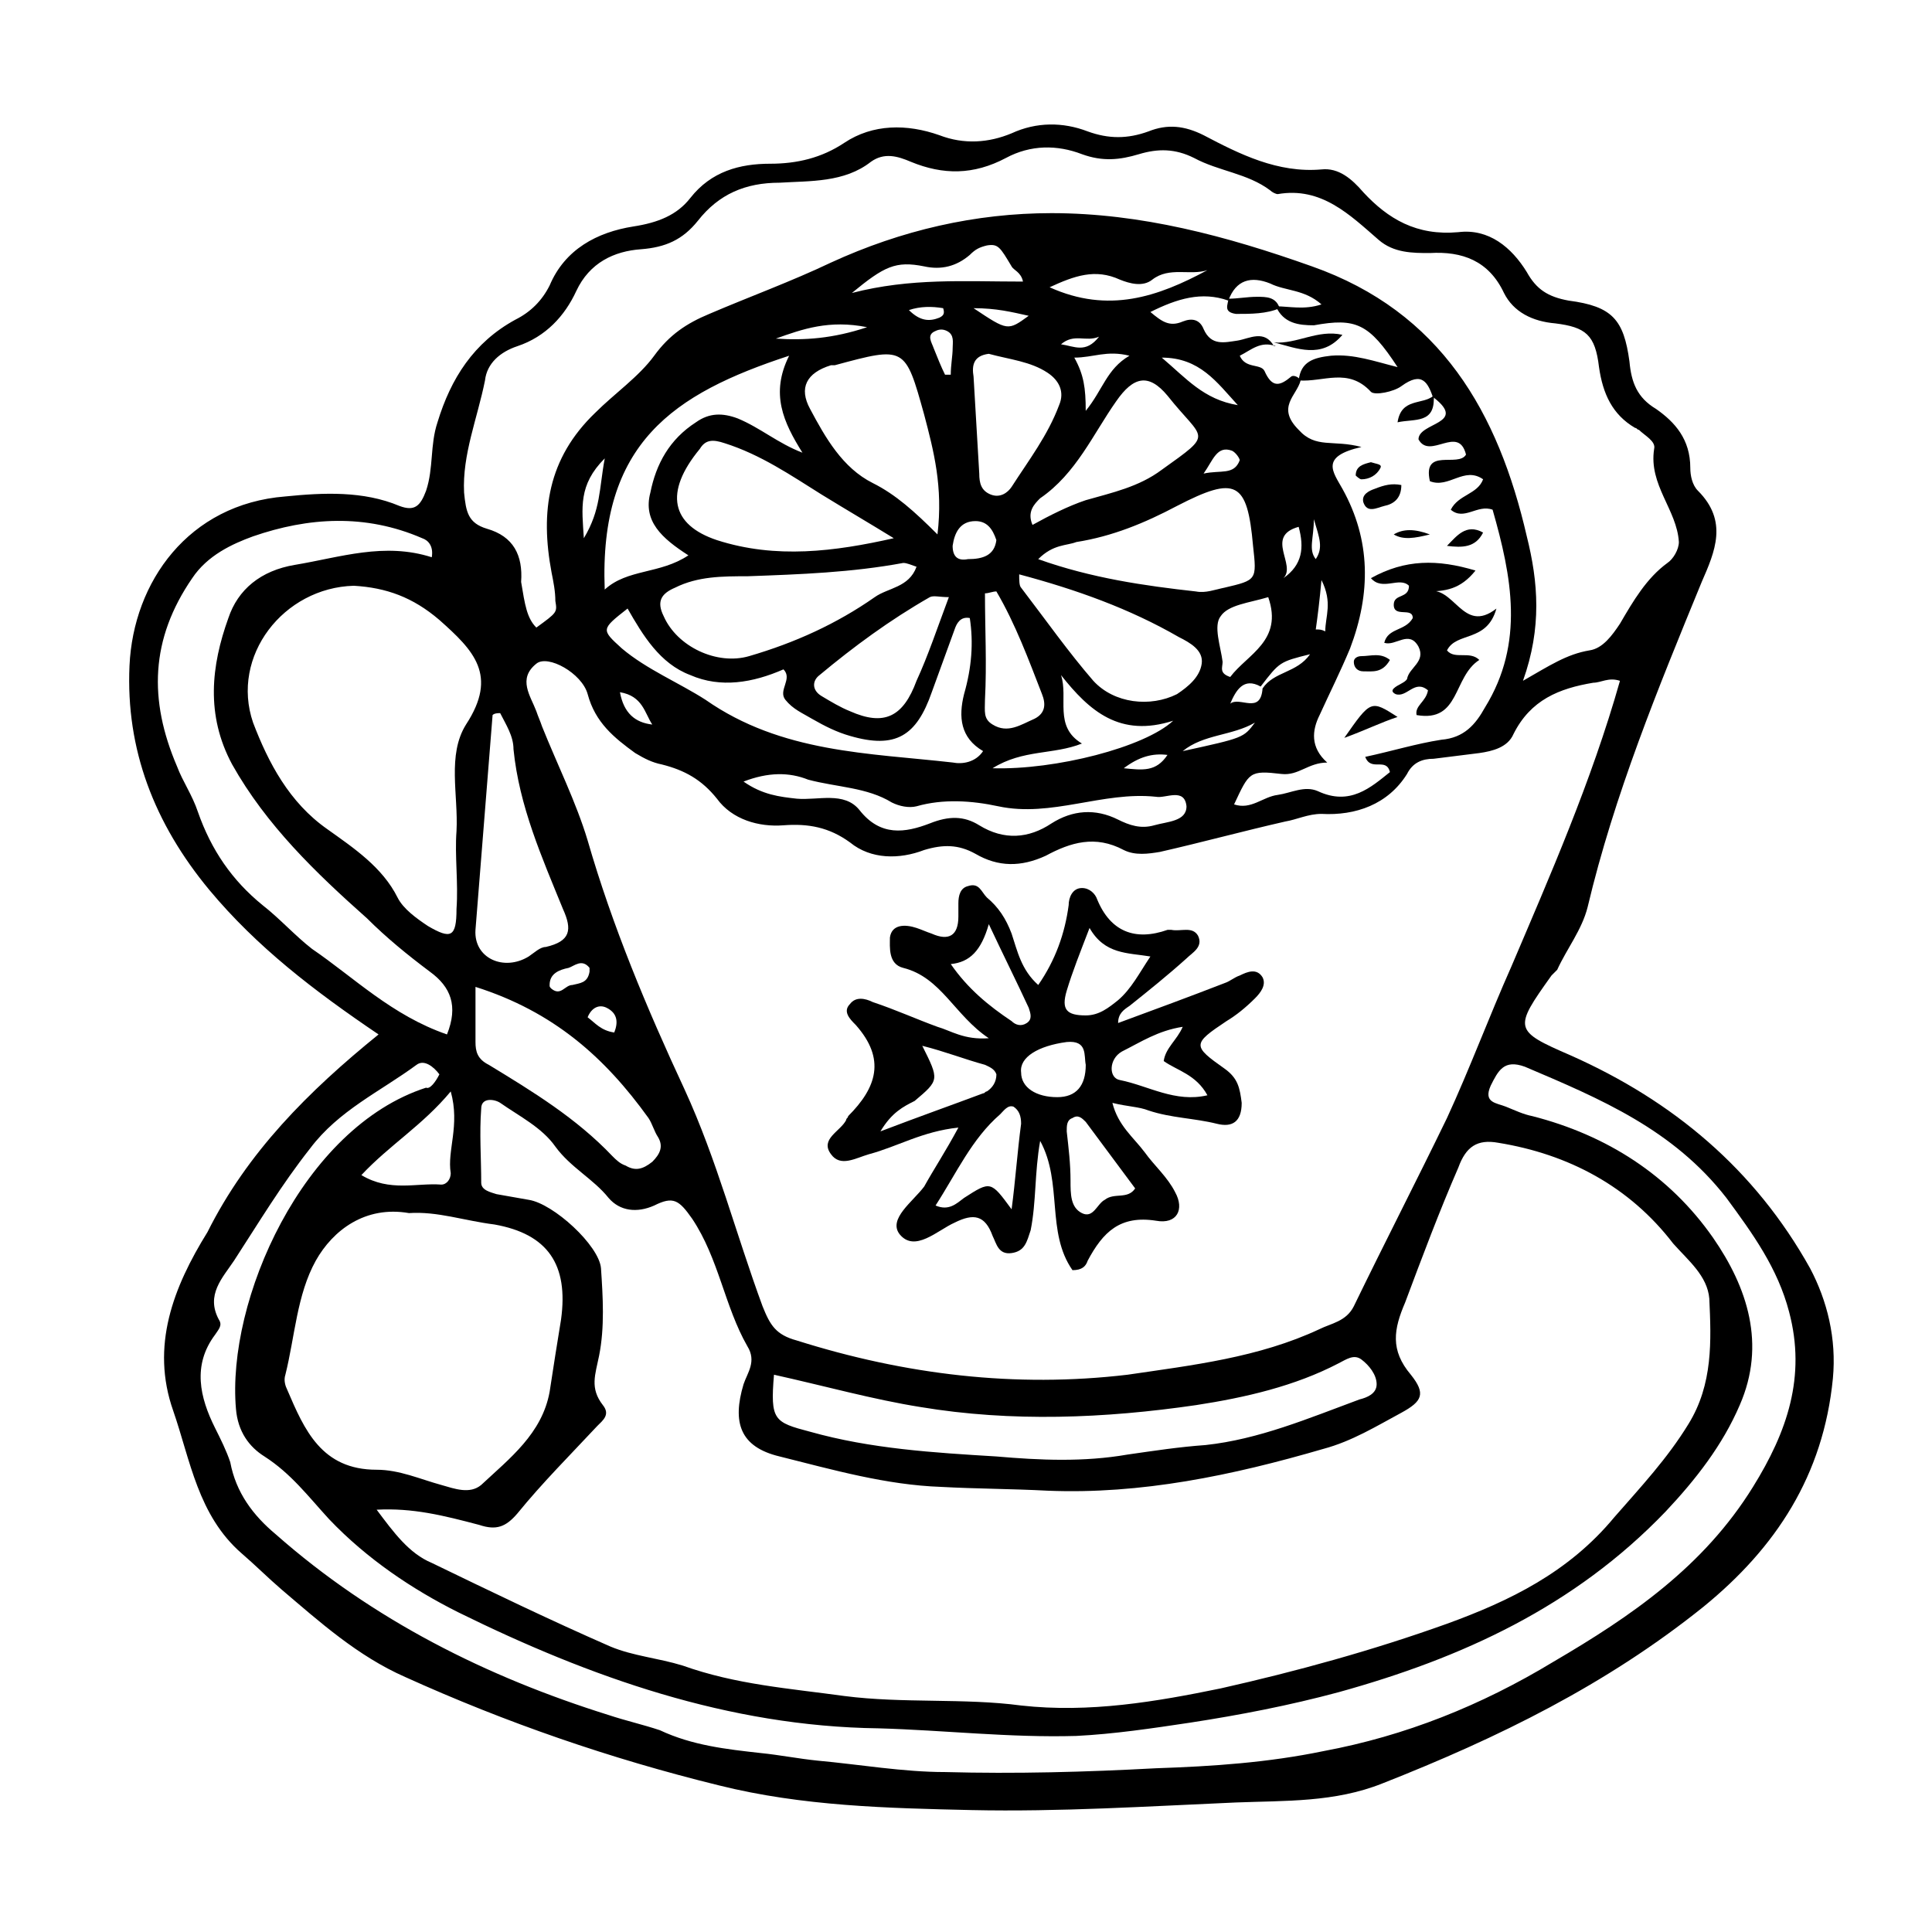 <?xml version="1.0" encoding="UTF-8"?>
<!-- Uploaded to: ICON Repo, www.svgrepo.com, Generator: ICON Repo Mixer Tools -->
<svg fill="#000000" width="800px" height="800px" version="1.1" viewBox="144 144 512 512" xmlns="http://www.w3.org/2000/svg">
 <g>
  <path d="m244.32 418.14c-17.129-11.586-32.242-23.176-44.84-38.289-14.609-17.633-22.168-37.281-21.16-59.449 1.008-22.168 15.617-42.824 41.312-44.84 10.078-1.008 20.656-1.512 30.23 2.519 4.031 1.512 5.543 0 7.055-4.031 2.016-6.047 1.008-12.09 3.023-18.137 3.527-11.586 9.574-21.16 20.656-27.207 4.031-2.016 7.055-5.039 9.07-9.07 4.031-9.574 12.594-14.105 22.168-15.617 6.551-1.008 11.586-3.023 15.113-7.559 5.543-7.055 13.098-9.07 21.16-9.07 7.055 0 13.602-1.512 19.648-5.543 7.559-5.039 16.625-5.039 25.191-2.016 6.551 2.519 13.098 2.016 19.145-0.504 6.551-3.023 13.602-3.023 20.152-0.504 5.543 2.016 10.578 2.016 16.121 0 5.039-2.016 9.574-1.512 14.609 1.008 9.574 5.039 19.648 10.078 31.234 9.07 4.535-0.504 8.062 2.519 11.082 6.047 6.551 7.055 14.105 11.586 25.191 10.578 8.062-1.008 14.105 4.031 18.137 10.578 2.519 4.535 5.543 6.551 11.082 7.559 11.586 1.512 14.609 5.039 16.121 16.121 0.504 5.543 2.016 9.574 7.055 12.594 5.039 3.527 9.07 8.062 9.07 15.617 0 2.016 0.504 4.535 2.016 6.047 8.062 8.062 4.535 16.121 1.008 24.184-11.586 28.215-23.176 56.426-30.23 86.152-1.512 6.047-5.543 11.082-8.062 16.625-0.504 0.504-1.008 1.008-1.512 1.512-10.078 14.105-10.078 14.609 5.039 21.16 27.207 12.09 48.871 30.23 63.48 56.426 4.535 8.566 7.055 18.641 6.047 29.223-2.519 25.695-15.113 44.84-34.258 60.457-25.695 20.656-54.41 34.762-85.145 46.855-12.594 5.039-25.695 4.535-38.793 5.039-23.176 1.008-46.855 2.519-70.031 2.016-22.168-0.504-44.84-1.008-67.008-6.551-28.719-7.055-56.426-16.625-83.129-28.719-12.594-5.543-22.672-14.609-32.746-23.176-3.527-3.023-7.055-6.551-10.578-9.574-11.586-10.078-13.602-24.688-18.137-37.785-6.047-17.129 0-32.746 9.07-47.359 10.578-21.152 26.699-37.273 45.34-52.387zm234.27-91.695c3.023-4.535 9.07-4.031 12.594-9.07-8.062 2.016-8.062 2.016-13.098 8.566-4.535-2.519-6.551 1.008-8.062 4.535 2.519-2.016 8.062 3.023 8.566-4.031zm3.527-101.27c3.527 0 7.559 1.008 12.09-0.504-4.535-4.031-9.574-3.527-13.602-5.543-5.039-2.016-9.07-1.008-11.082 4.535-7.055-2.519-13.602-0.504-20.656 3.023 3.023 2.519 5.039 4.031 8.566 2.519 2.519-1.008 4.535-0.504 5.543 2.016 2.016 4.535 5.543 3.527 9.07 3.023 3.023-0.504 7.055-3.023 9.574 1.512h0.504c-4.031-1.512-6.551 1.008-9.574 2.519 1.512 3.527 5.543 2.016 6.551 4.031 2.016 4.535 4.031 4.031 7.055 1.512 0.504-0.504 2.016 0 2.519 1.008-1.008 4.031-6.551 7.055-0.504 13.098 4.535 5.039 9.07 2.519 16.625 4.535-11.082 2.519-7.559 6.551-5.039 11.082 7.559 13.602 7.559 27.711 2.016 42.32-2.519 6.047-5.543 12.09-8.062 17.633-2.016 4.031-2.519 8.566 2.016 12.594-5.039 0-7.559 3.527-12.09 3.023-8.566-1.008-8.566-0.504-12.594 8.062 4.535 1.512 7.559-2.016 11.586-2.519 3.527-0.504 7.055-2.519 10.578-1.008 8.566 4.031 14.105-1.008 19.145-5.039-1.008-4.031-5.039 0-6.551-4.031 7.055-1.512 13.602-3.527 20.152-4.535 6.047-0.504 9.07-4.031 11.586-8.566 10.578-17.129 7.055-34.762 2.016-52.395-4.031-1.512-7.559 3.023-11.082 0 2.016-4.031 7.055-4.031 8.566-8.062-5.039-3.527-9.07 2.519-14.105 0.504-2.016-9.07 7.559-3.527 9.574-7.055-2.016-8.062-9.574 1.512-12.594-4.031 0-4.535 13.098-4.031 4.031-11.082v0.504c-1.512-4.535-3.023-7.559-8.566-3.527-2.016 1.512-7.055 2.519-8.062 1.512-6.047-6.551-12.594-2.519-19.145-3.023 0.504-5.039 4.031-6.047 8.566-6.551 6.047-0.504 11.586 1.512 17.633 3.023-7.559-11.586-11.082-13.098-22.168-11.082-4.043 0.004-8.074-0.5-10.086-5.035zm91.188 99.25c-3.023-1.008-5.039 0.504-7.055 0.504-9.07 1.512-16.625 4.535-21.16 13.602-1.512 3.527-5.543 4.535-9.07 5.039-4.031 0.504-8.062 1.008-12.09 1.512-3.023 0-5.543 1.008-7.055 4.031-5.039 8.062-13.602 11.082-22.672 10.578-3.527 0-6.551 1.512-9.574 2.016-11.082 2.519-22.168 5.543-33.25 8.062-3.023 0.504-6.551 1.008-9.574-0.504-7.559-4.031-14.105-2.016-20.656 1.512-6.551 3.023-12.594 3.023-18.641-0.504-4.535-2.519-8.566-2.519-13.602-1.008-6.551 2.519-14.105 2.519-19.648-2.016-5.543-4.031-11.082-5.039-17.633-4.535-6.551 0.504-13.602-1.512-17.633-7.055-4.031-5.039-8.566-7.559-14.609-9.07-2.519-0.504-4.535-1.512-7.055-3.023-5.543-4.031-10.578-8.062-12.594-15.617-1.512-5.543-10.578-10.578-13.602-8.062-5.039 4.031-1.512 8.566 0 12.594 0.504 1.512 1.008 2.519 1.512 4.031 4.031 10.078 9.07 20.152 12.09 30.23 6.551 22.672 15.617 44.336 25.695 66 8.566 18.641 13.602 38.289 20.656 57.434 2.016 5.039 3.527 7.559 9.07 9.07 28.719 9.07 57.938 12.594 87.664 9.07 17.129-2.519 34.762-4.535 50.883-12.09 3.023-1.512 7.055-2.016 9.07-6.047 8.062-16.625 16.625-33.25 24.688-49.879 6.047-13.098 11.082-26.703 17.129-40.305 10.074-23.676 21.156-48.867 28.715-75.57zm-329.49 219.66c4.535 6.047 8.566 11.586 14.609 14.105 15.617 7.559 31.234 15.113 47.359 22.168 6.047 2.519 12.594 3.023 19.145 5.039 14.105 5.039 28.215 6.047 42.824 8.062 15.617 2.016 31.738 0.504 46.855 2.519 18.137 2.016 35.77-1.008 52.898-4.535 20.152-4.535 40.305-10.078 59.953-17.129 16.625-6.047 32.242-13.602 44.336-28.215 7.055-8.062 14.105-15.617 19.648-24.688 6.551-10.578 6.047-22.168 5.543-33.25-0.504-6.047-5.543-10.078-9.574-14.609-11.586-15.113-27.711-23.68-46.352-26.703-5.543-1.008-8.566 1.008-10.578 6.551-5.039 11.586-9.574 23.68-14.105 35.77-3.023 7.055-4.031 12.594 1.512 19.145 4.031 5.039 3.023 7.055-2.519 10.078-6.551 3.527-13.098 7.559-20.656 9.574-24.184 7.055-48.367 12.09-73.051 11.082-9.574-0.504-19.145-0.504-28.215-1.008-14.609-0.504-28.719-4.535-42.824-8.062-10.578-2.519-12.594-9.07-9.574-19.145 1.008-3.023 3.527-6.047 1.008-10.078-6.047-10.578-7.559-23.176-14.609-33.754-3.527-5.039-5.039-6.047-10.078-3.527-4.535 2.016-9.07 1.512-12.09-2.016-4.031-5.039-10.078-8.062-14.105-13.602-3.527-5.039-9.574-8.062-14.609-11.586-1.512-1.008-5.039-1.512-5.039 1.512-0.504 6.551 0 13.098 0 19.648 0 2.016 2.519 2.519 4.031 3.023 3.023 0.504 5.543 1.008 8.566 1.512 6.551 1.008 18.641 12.09 19.145 18.137 0.504 7.559 1.008 15.617-0.504 23.176-1.008 5.039-2.519 8.566 1.008 13.098 2.016 2.519 0 4.031-1.512 5.543-7.055 7.559-14.609 15.113-21.16 23.176-3.023 3.527-5.543 4.535-10.078 3.023-9.574-2.527-17.633-4.539-27.207-4.035zm42.32-233.77c5.543-4.031 5.543-4.031 5.039-7.055 0-2.519-0.504-5.039-1.008-7.559-3.023-16.121-1.008-30.23 11.586-42.32 5.039-5.039 11.586-9.574 15.617-15.113 4.031-5.543 8.566-8.566 14.609-11.082 10.578-4.535 21.664-8.566 32.242-13.602 18.641-8.566 38.289-13.098 58.441-13.098 23.68 0 46.352 6.047 69.023 14.105 34.258 12.09 49.375 38.793 56.93 71.539 3.023 12.09 4.031 24.184-1.008 38.289 7.055-4.031 11.586-7.055 17.633-8.062 3.527-0.504 6.047-4.031 8.062-7.055 3.527-6.047 7.055-12.09 12.594-16.121 1.512-1.008 3.023-3.527 3.023-5.543-0.504-8.566-8.062-15.113-6.551-24.688 0.504-2.016-2.519-3.527-4.031-5.039-0.504 0-0.504-0.504-1.008-0.504-6.047-3.527-8.566-9.07-9.574-16.121-1.008-8.566-3.527-10.578-11.586-11.586-6.047-0.504-11.082-3.023-13.602-8.062-4.031-8.566-11.082-11.082-19.648-10.578-4.535 0-9.574 0-13.602-3.527-7.559-6.551-15.113-14.105-26.703-12.09-0.504 0-1.512-0.504-2.016-1.008-6.047-4.535-13.602-5.039-20.152-8.566-5.039-2.519-9.574-2.519-14.609-1.008-5.039 1.512-9.574 2.016-15.113 0-6.551-2.519-13.602-2.519-20.152 1.008-8.566 4.535-16.625 4.535-25.191 1.008-3.527-1.512-7.055-2.519-10.578 0-7.055 5.543-16.121 5.039-24.184 5.543-9.07 0-16.121 3.023-21.664 10.078-4.031 5.039-8.566 7.055-15.113 7.559-7.055 0.504-13.602 3.527-17.129 11.082-3.023 6.551-8.062 12.09-15.617 14.609-4.535 1.512-8.062 4.535-8.566 9.07-2.016 10.078-6.047 19.648-5.543 29.727 0.504 5.039 1.008 8.062 6.047 9.574 7.055 2.016 9.574 7.055 9.07 14.105 1.008 6.043 1.512 9.57 4.031 12.09zm-25.695 118.39c-1.512-2.016-4.031-4.031-6.047-2.519-9.574 7.055-20.656 12.09-28.215 22.168-7.559 9.574-13.602 19.648-20.152 29.727-3.023 4.535-7.559 9.07-4.031 15.617 1.008 1.512 0 2.519-1.008 4.031-6.047 8.062-4.031 16.625 0 24.688 1.512 3.023 3.023 6.047 4.031 9.07 1.512 8.062 6.047 14.105 12.09 19.145 25.695 22.672 55.922 37.785 88.168 47.863 4.535 1.512 9.07 2.519 13.602 4.031 8.566 4.031 17.633 5.039 26.703 6.047 5.039 0.504 10.078 1.512 15.113 2.016 11.082 1.008 22.672 3.023 33.754 3.023 18.641 0.504 37.281 0 55.922-1.008 15.113-0.504 29.727-1.512 44.336-4.535 21.664-4.031 41.816-12.09 60.961-23.68 20.656-12.09 39.801-25.191 52.898-46.352 9.07-14.609 14.105-29.223 9.574-46.352-3.023-11.586-9.574-20.656-16.625-30.23-14.105-18.137-33.25-26.199-53.402-34.762-5.543-2.016-7.055 1.008-9.07 5.039-2.016 4.535 1.512 4.535 4.031 5.543 2.519 1.008 4.535 2.016 7.055 2.519 19.648 5.039 36.273 15.617 47.863 32.242 9.07 13.098 14.105 28.215 7.055 44.336-4.535 10.578-11.586 19.648-19.648 28.215-24.184 25.191-53.906 38.793-86.656 47.863-13.098 3.527-26.199 6.047-39.297 8.062-10.078 1.512-20.152 3.023-30.23 3.527-17.633 0.504-34.762-1.512-52.395-2.016-39.801-0.504-76.578-13.602-111.34-30.73-12.09-6.047-24.184-14.105-34.258-24.688-5.543-6.047-10.078-12.09-17.129-16.625-4.031-2.519-7.055-6.551-7.559-12.594-2.519-28.719 17.633-74.562 50.383-85.145 1.012 0.492 2.523-1.523 3.527-3.539zm-8.059 36.777c-11.586-2.016-20.152 4.535-24.688 12.594-5.039 9.07-5.543 20.152-8.062 30.23-0.504 1.512 0 3.023 0.504 4.031 4.535 10.578 9.07 21.16 23.68 21.16 6.047 0 11.586 2.519 17.129 4.031 3.527 1.008 7.559 2.519 10.578 0 7.559-7.055 16.121-13.602 18.137-24.688 1.008-6.551 2.016-13.098 3.023-19.145 2.016-14.609-3.527-22.672-17.633-25.191-8.059-1.008-15.109-3.527-22.668-3.023zm-14.609-166.25c-18.641 0.504-32.746 18.641-26.703 36.273 4.031 10.578 9.574 21.16 19.648 28.215 7.055 5.039 14.609 10.078 18.641 18.137 1.512 3.023 5.039 5.543 8.062 7.559 6.047 3.527 7.559 3.023 7.559-4.535 0.504-7.055-0.504-14.105 0-20.656 0.504-9.574-2.519-20.152 2.519-28.215 8.566-13.098 2.016-19.648-7.055-27.711-7.055-6.047-14.109-8.562-22.672-9.066zm24.684 118.9c3.023-7.559 1.008-12.594-4.535-16.625-6.047-4.535-11.586-9.07-16.625-14.105-13.602-12.09-26.703-24.688-35.77-40.809-7.055-13.098-5.543-26.199-1.008-38.793 2.519-7.559 8.566-12.594 17.633-14.105 12.09-2.016 23.68-6.047 36.273-2.016 0.504-3.023-1.008-4.535-2.519-5.039-15.113-6.551-30.23-5.543-44.84-0.504-5.543 2.016-12.09 5.039-16.121 11.082-11.082 16.121-11.586 32.242-4.031 49.879 1.512 4.031 4.031 7.559 5.543 12.09 3.527 10.078 9.07 18.137 17.129 24.688 4.535 3.527 8.566 8.062 13.098 11.586 11.09 7.555 21.164 17.633 35.773 22.672zm86.656 90.18c-1.008 12.09 0 12.594 9.574 15.113 16.121 4.535 32.746 5.543 49.375 6.551 11.586 1.008 23.176 1.512 34.762-0.504 7.055-1.008 13.602-2.016 20.656-2.519 14.105-1.512 27.207-7.055 40.809-12.09 2.016-0.504 4.535-1.512 4.535-4.031 0-2.519-2.016-5.039-4.031-6.551-2.016-1.512-4.031 0-6.047 1.008-11.586 6.047-24.688 9.07-37.785 11.082-24.184 3.527-48.871 4.535-73.051 0.504-12.598-2.012-25.195-5.539-38.797-8.562zm31.742-221.68c-6.551-4.031-12.594-7.559-19.145-11.586-8.062-5.039-16.121-10.578-25.695-13.602-3.023-1.008-5.039-1.008-6.551 1.512-9.574 11.586-7.559 20.152 4.535 24.184 15.617 5.035 31.234 3.019 46.855-0.508zm20.152 21.16c-2.519-0.504-3.527 1.512-4.031 3.023-2.016 5.543-4.031 11.082-6.047 16.625-4.031 11.586-9.574 15.113-21.664 11.586-3.527-1.008-6.551-2.519-10.078-4.535-2.519-1.512-5.039-2.519-7.055-5.039-2.016-2.519 2.016-5.543-0.504-8.062-8.062 3.527-16.625 5.039-24.688 1.512-8.062-3.023-12.594-10.578-16.625-17.633-7.055 5.543-7.055 5.543-1.512 10.578 6.551 5.543 15.113 9.07 22.168 13.602 20.152 14.105 43.328 14.105 65.496 16.625 2.519 0.504 6.047 0 8.062-3.023-6.047-3.527-6.551-9.07-5.039-15.113 2.019-7.043 2.523-13.594 1.516-20.145zm-8.566-22.168c1.512-12.594-1.008-22.168-3.527-31.738-5.039-18.137-5.039-18.137-23.68-13.098h-1.008c-6.551 2.016-8.566 6.047-5.543 11.586 4.031 7.559 8.566 15.617 16.625 19.648 6.051 3.023 11.086 7.559 17.133 13.602zm-122.43 119.91v14.609c0 2.519 0.504 4.535 3.527 6.047 11.586 7.055 23.176 14.105 32.746 24.184 1.008 1.008 2.016 2.016 3.527 2.519 2.519 1.512 4.535 1.008 7.055-1.008 2.016-2.016 3.023-4.031 1.512-6.551-1.008-1.512-1.512-3.527-2.519-5.039-11.59-16.121-25.191-28.211-45.848-34.762zm116.88-111.34c-1.512-0.504-2.519-1.008-3.527-1.008-13.602 2.519-27.207 3.023-41.312 3.527-6.551 0-13.098 0-19.145 3.023-3.527 1.512-5.039 3.527-3.023 7.559 3.527 8.062 14.105 13.098 22.672 10.578 12.09-3.527 23.176-8.566 33.25-15.617 3.531-2.519 9.07-2.519 11.086-8.062zm32.246-2.016c14.105 5.039 28.215 7.055 41.816 8.566 2.519 0.504 5.039-0.504 7.559-1.008 8.566-2.016 8.566-2.016 7.559-11.082-1.512-17.129-4.535-18.641-20.152-10.578-8.566 4.535-17.129 8.062-26.703 9.574-2.523 1-6.051 0.496-10.078 4.527zm-142.58 40.809c-0.504 0-1.512 0-2.016 0.504-1.512 19.145-3.023 37.785-4.535 56.93-0.504 7.559 7.559 11.082 14.105 7.055 1.512-1.008 3.023-2.519 4.535-2.519 6.551-1.512 7.055-4.535 4.535-10.078-5.543-13.602-11.586-27.207-13.098-42.32 0-3.523-2.016-6.547-3.527-9.57zm49.875-41.816c-7.055-4.535-12.09-9.07-10.078-16.625 1.512-7.559 5.039-14.105 12.09-18.641 3.527-2.519 7.055-2.519 11.082-1.008 6.047 2.519 10.578 6.551 17.129 9.07-5.039-8.062-8.566-15.617-3.527-25.695-30.73 10.078-50.383 23.176-48.871 61.969 6.055-5.543 14.621-4.031 22.176-9.07zm87.664 5.039c0 1.512 0 3.023 0.504 3.527 6.551 8.566 12.594 17.129 19.145 24.688 5.543 6.047 15.113 7.055 22.168 3.527 3.023-2.016 6.047-4.535 6.551-8.062 0.504-3.527-3.023-5.543-6.047-7.055-13.102-7.559-27.207-12.594-42.32-16.625zm3.527-13.102c4.535-2.519 9.574-5.039 14.105-6.551 7.055-2.016 14.105-3.527 20.152-8.062 14.105-10.078 11.082-7.559 1.512-19.648-5.039-6.047-9.07-5.039-13.602 1.512-6.047 8.566-10.578 19.145-20.152 25.695-1.512 1.516-3.527 3.531-2.016 7.055zm-76.578 68.016c5.039 3.527 9.574 4.031 14.105 4.535 5.543 0.504 12.594-2.016 16.625 3.023 5.543 7.055 12.09 6.047 18.641 3.527 5.039-2.016 9.07-2.016 13.098 0.504 6.551 4.031 13.098 3.527 19.145-0.504 5.543-3.527 11.586-4.031 17.633-1.008 3.023 1.512 6.047 2.519 9.574 1.512s8.566-1.008 8.566-5.039c-0.504-5.039-5.543-2.016-8.062-2.519-14.105-1.512-27.711 5.543-41.816 2.519-7.055-1.512-14.609-2.016-21.664 0-2.016 0.504-4.535 0-6.551-1.008-6.551-4.031-14.609-4.031-22.168-6.047-5.035-2.016-10.578-2.016-17.125 0.504zm64.988-113.36c-4.031 0.504-4.535 3.023-4.031 6.047 0.504 8.566 1.008 17.129 1.512 25.695 0 2.519 0.504 4.535 3.023 5.543 2.519 1.008 4.535-0.504 5.543-2.016 4.535-7.055 9.574-13.602 12.594-21.664 1.512-3.527 0-6.551-3.023-8.566-4.531-3.027-10.074-3.527-15.617-5.039zm-10.578 64.484c-2.519 0-4.031-0.504-5.039 0-10.578 6.047-20.152 13.098-29.223 20.656-2.016 1.512-2.016 4.031 0.504 5.543s5.039 3.023 7.559 4.031c9.07 4.031 14.105 1.512 17.633-8.062 3.023-6.547 5.543-14.105 8.566-22.168zm12.594-1.512c-1.008 0-2.016 0.504-3.023 0.504 0 9.574 0.504 18.641 0 28.215 0 3.023-0.504 5.039 2.016 6.551 4.031 2.519 7.559 0 11.082-1.512 3.023-1.512 3.023-4.031 2.016-6.551-3.523-9.066-7.051-18.641-12.09-27.207zm-1.008 46.855c16.625 0.504 40.305-5.543 47.863-12.594-14.105 4.535-22.168-2.519-29.727-12.09 2.016 6.047-2.016 13.602 5.543 18.137-7.559 3.019-15.617 1.508-23.68 6.547zm-167.27 107.82c7.559 4.535 14.609 2.016 21.16 2.519 1.512 0 2.519-1.512 2.519-3.023-1.008-6.047 2.519-12.594 0-21.664-7.555 9.07-16.121 14.105-23.68 22.168zm175.33-236.79c-0.504-2.519-2.519-3.023-3.023-4.031-3.023-5.039-3.527-6.047-6.551-5.543-2.016 0.504-3.023 1.008-4.535 2.519-3.527 3.023-7.559 4.031-12.09 3.023-7.559-1.512-10.578 0-19.145 7.055 15.617-4.031 29.727-3.023 45.344-3.023zm64.992 83.629c-5.039 1.512-10.578 2.016-12.594 5.039-2.016 2.519 0 8.062 0.504 12.09 0 1.512-1.008 3.023 2.016 4.031 4.531-6.043 14.102-9.57 10.074-21.16zm-57.938-82.121c15.617 7.055 28.719 2.519 41.816-4.535-4.535 1.512-10.078-1.008-14.609 2.519-2.519 2.016-6.047 1.008-8.566 0-6.551-3.019-12.094-1.004-18.641 2.016zm-14.109 67.008c-1.008-3.023-2.519-5.039-5.543-5.039-4.031 0-5.543 3.023-6.047 6.551 0 3.023 1.512 4.031 4.031 3.527 4.031 0 7.055-1.008 7.559-5.039zm35.266-48.867c-6.047-1.512-9.574 0.504-14.609 0.504 2.519 4.535 3.023 8.062 3.023 14.105 4.535-5.543 5.543-11.086 11.586-14.609zm8.566 0.504c6.551 5.543 11.082 11.082 20.152 12.594-5.543-6.047-10.074-12.594-20.152-12.594zm-78.09-8.062c-10.078-2.016-17.129 0.504-24.184 3.023 7.559 0.504 15.113 0 24.184-3.023zm-75.066 55.922c4.535-7.559 4.031-13.098 5.543-21.16-7.055 7.055-6.047 13.102-5.543 21.16zm185.4 10.582c5.039-3.527 5.543-8.062 4.031-13.602-9.066 2.516-0.504 10.074-4.031 13.602zm-89.676-53.91h1.512c0-2.519 0.504-5.039 0.504-7.055 0-1.512 0.504-3.527-1.512-4.535-1.008-0.504-2.016-0.504-3.023 0-2.519 1.008-1.008 3.023-0.504 4.535 1.008 2.523 2.016 5.039 3.023 7.055zm62.977 99.754c16.121-3.527 16.121-3.527 19.145-7.559-6.047 3.531-13.602 3.027-19.145 7.559zm-157.19 58.445v-1.008c-2.016-2.519-4.031-0.504-5.543 0-2.519 0.504-5.039 1.512-5.039 4.535 0 0.504 0 0.504 0.504 1.008 2.519 2.016 3.527-1.008 5.543-1.008 2.016-0.508 4.031-0.508 4.535-3.527zm101.77-175.83c9.07 6.047 9.07 6.047 14.609 2.016-4.535-1.008-8.566-2.016-14.609-2.016zm-93.711 101.77c1.008 5.543 4.031 8.062 8.566 8.566-2.016-3.023-2.519-7.559-8.566-8.566zm154.67-57.938c4.535-1.008 8.062 0.504 9.574-3.527 0-0.504-1.008-2.016-2.016-2.519-4.035-1.512-5.043 2.519-7.559 6.047zm-156.18 148.12c1.008-2.519 1.008-5.039-2.016-6.551-2.016-1.008-4.031 0-5.039 2.519 2.016 1.512 3.527 3.527 7.055 4.031zm187.42-119.91c-0.504 5.543-1.008 9.574-1.512 13.098 1.008 0 1.512 0 2.519 0.504 0-4.031 2.016-7.559-1.008-13.602zm-40.809 46.348c-4.031-0.504-7.559 0.504-11.586 3.527 5.035 0.504 8.562 1.008 11.586-3.527zm-68.52-117.89c3.023 3.023 5.543 3.023 8.062 2.016 1.008-0.504 1.512-1.008 1.008-2.519-3.023-0.504-6.047-0.504-9.07 0.504zm40.305 9.07c3.527 0.504 6.551 2.519 10.078-2.016-3.527 1.512-6.551-1.008-10.078 2.016zm67.008 46.348c0 5.039-1.512 8.062 0.504 10.578 2.016-3.019 1.008-5.539-0.504-10.578z"/>
  <path d="m397.98 442.82c-9.574 1.008-16.121 5.039-23.68 7.055-3.527 1.008-7.559 3.527-10.078 0-3.023-4.031 2.519-6.047 4.031-9.07 0-0.504 0.504-0.504 0.504-1.008 7.559-7.559 10.078-15.113 2.016-24.184-1.512-1.512-3.527-3.527-1.512-5.543 1.512-2.016 4.031-1.512 6.047-0.504 6.047 2.016 11.586 4.535 17.129 6.551 3.527 1.008 7.055 3.527 13.602 3.023-9.07-6.047-12.594-16.121-22.672-18.641-4.031-1.008-3.527-5.543-3.527-8.062 0.504-3.527 4.031-3.527 7.055-2.519 1.512 0.504 2.519 1.008 4.031 1.512 4.535 2.016 7.055 0.504 7.055-4.535v-3.527c0-2.016 0.504-4.031 2.519-4.535 3.023-1.008 3.527 1.512 5.039 3.023 3.023 2.519 5.039 5.543 6.551 9.574 1.512 4.535 2.519 9.574 7.055 13.602 4.535-6.551 7.055-13.602 8.062-21.16 0-2.016 1.008-4.535 3.527-4.535 2.016 0 3.527 1.512 4.031 3.023 3.527 8.566 10.078 11.082 18.641 8.062h1.008c2.519 0.504 5.543-1.008 7.055 1.512 1.512 3.023-1.512 4.535-3.023 6.047-5.039 4.535-10.078 8.566-15.113 12.594-1.512 1.008-3.023 2.016-3.023 4.535 9.574-3.527 19.145-7.055 28.215-10.578 1.512-0.504 2.519-1.512 4.031-2.016 2.016-1.008 4.535-2.016 6.047 0.504 1.008 2.016-0.504 4.031-2.016 5.543-2.519 2.519-5.039 4.535-7.559 6.047-9.07 6.047-9.07 6.551-0.504 12.594 3.527 2.519 4.031 5.039 4.535 9.07 0 5.039-2.519 6.551-6.551 5.543-6.047-1.512-12.09-1.512-18.137-3.527-2.519-1.008-5.543-1.008-9.574-2.016 1.512 6.047 5.543 9.07 8.566 13.098 2.519 3.527 6.047 6.551 8.062 10.578 2.519 4.535 0.504 8.566-5.039 7.559-9.574-1.512-14.105 3.023-18.137 10.578-0.504 1.512-1.512 2.519-4.031 2.519-7.055-10.078-2.519-23.176-8.566-34.258-1.512 8.566-1.008 16.121-2.519 23.68-1.008 3.023-1.512 5.543-5.039 6.047s-4.031-2.519-5.039-4.535c-2.016-5.543-5.039-6.047-10.078-3.527-4.535 2.016-10.578 8.062-14.609 3.023-3.023-4.031 3.527-8.566 6.551-12.594 2.512-4.539 5.535-9.074 9.062-15.621zm14.105 21.66c1.008-7.559 1.512-15.113 2.519-22.672 0-2.016-0.504-3.527-2.016-4.535-1.512-0.504-2.519 1.008-3.527 2.016-7.559 6.551-11.586 15.617-17.129 24.184 3.527 1.512 5.543-0.504 7.559-2.016 7.051-4.531 7.051-4.531 12.594 3.023zm20.656-74.562c-2.519 6.551-4.535 11.586-6.047 16.625s0 6.551 5.039 6.551c3.527 0 6.047-2.016 8.566-4.031 3.527-3.023 5.543-7.055 8.566-11.586-6.047-1.008-12.094-0.504-16.125-7.559zm12.09 69.023c-4.535-6.047-8.566-11.586-13.098-17.633-1.008-1.008-2.016-2.016-3.527-1.008-1.512 0.504-1.512 2.016-1.512 3.527 0.504 4.535 1.008 8.566 1.008 13.098 0 3.527 0 7.055 3.023 8.566 3.023 1.512 4.031-2.519 6.047-3.527 2.519-2.016 6.047 0 8.059-3.023zm12.598-42.824c-6.551 1.008-11.082 4.031-16.121 6.551-3.527 2.016-3.527 7.055-0.504 7.559 7.559 1.512 14.609 6.047 23.176 4.031-3.023-5.543-8.062-6.551-11.586-9.07 0.5-3.527 3.523-5.543 5.035-9.07zm-80.105 27.707c10.578-4.031 19.145-7.055 27.207-10.078 0.504 0 0.504-0.504 1.008-0.504 1.512-1.008 2.519-2.519 2.519-4.535-0.504-1.512-2.016-2.016-3.023-2.519-5.543-1.512-10.578-3.527-16.625-5.039 4.535 9.07 4.535 9.07-2.016 14.609-3.027 1.52-6.047 3.031-9.07 8.066zm18.641-44.332c4.535 6.551 10.078 11.082 16.121 15.113 1.008 1.008 2.519 1.512 4.031 0.504 1.512-1.008 1.008-2.519 0.504-4.031-3.023-6.551-6.551-13.602-10.578-22.168-2.019 7.055-5.039 10.078-10.078 10.582zm35.77 26.699c-0.504-2.519 0.504-6.551-5.039-6.047-7.559 1.008-12.594 4.031-12.09 8.062 0 4.031 4.031 6.551 9.574 6.551 5.035 0 7.555-3.023 7.555-8.566z"/>
  <path d="m536.03 318.89c-7.055 4.535-5.039 16.625-16.625 14.609-0.504-2.519 2.519-3.527 3.023-6.551-3.527-3.023-5.543 2.016-8.566 1.008-1.008-0.504-1.008-1.008-0.504-1.512 1.008-1.008 3.023-1.512 3.527-2.519 0.504-3.023 5.039-4.535 3.023-8.566-2.519-4.535-6.047 0-9.07-1.008 1.008-4.031 5.543-3.023 7.559-6.551 0-3.023-5.039 0-5.039-3.527 0-3.023 4.031-1.512 4.031-5.039-2.519-2.519-7.055 1.512-10.078-2.016 9.07-5.039 17.633-5.039 27.711-2.016-4.031 5.039-8.062 5.543-13.098 5.543 7.559-2.016 9.574 11.586 18.641 4.535-2.519 9.07-10.578 6.047-13.098 11.082 2.012 2.527 6.043 0.008 8.562 2.527z"/>
  <path d="m514.36 334c-4.535 1.512-8.566 3.527-14.105 5.543 7.051-10.078 7.051-10.078 14.105-5.543z"/>
  <path d="m523.94 248.86c0.504 7.559-5.039 6.047-9.574 7.055 1.008-6.551 6.551-4.535 9.574-7.055z"/>
  <path d="m515.37 272.54c0 3.527-2.016 5.039-4.535 5.543-2.016 0.504-4.535 2.016-5.543-1.008-0.504-2.016 1.512-3.023 3.023-3.527 2.519-1.008 4.535-1.512 7.055-1.008z"/>
  <path d="m512.35 318.89c-2.016 3.527-4.535 3.023-7.055 3.023-1.512 0-2.519-1.008-2.519-2.519 0-1.008 1.008-1.512 2.016-1.512 2.519 0 5.039-1.008 7.559 1.008z"/>
  <path d="m527.46 288.66c2.519-2.519 5.039-6.047 9.574-3.527-2.016 4.031-5.543 4.031-9.574 3.527z"/>
  <path d="m507.31 266.49c1.512 0.504 3.023 0.504 2.519 1.512-1.008 2.016-3.023 3.023-5.039 3.023-0.504 0-1.512-1.008-1.512-1.008 0.004-2.519 2.016-3.023 4.031-3.527z"/>
  <path d="m522.93 285.63c-4.031 1.008-7.055 1.512-9.574 0 2.519-1.512 5.543-1.512 9.574 0z"/>
  <path d="m469.52 223.16c2.519 0 5.039-0.504 7.559-0.504s5.039 0 6.047 3.023c-3.527 1.512-7.559 1.512-11.586 1.512-3.531-0.504-2.019-2.519-2.019-4.031z"/>
  <path d="m481.62 234.75c6.047 0.504 11.586-3.527 18.137-2.016-5.543 6.551-12.094 3.527-18.137 2.016z"/>
 </g>
</svg>